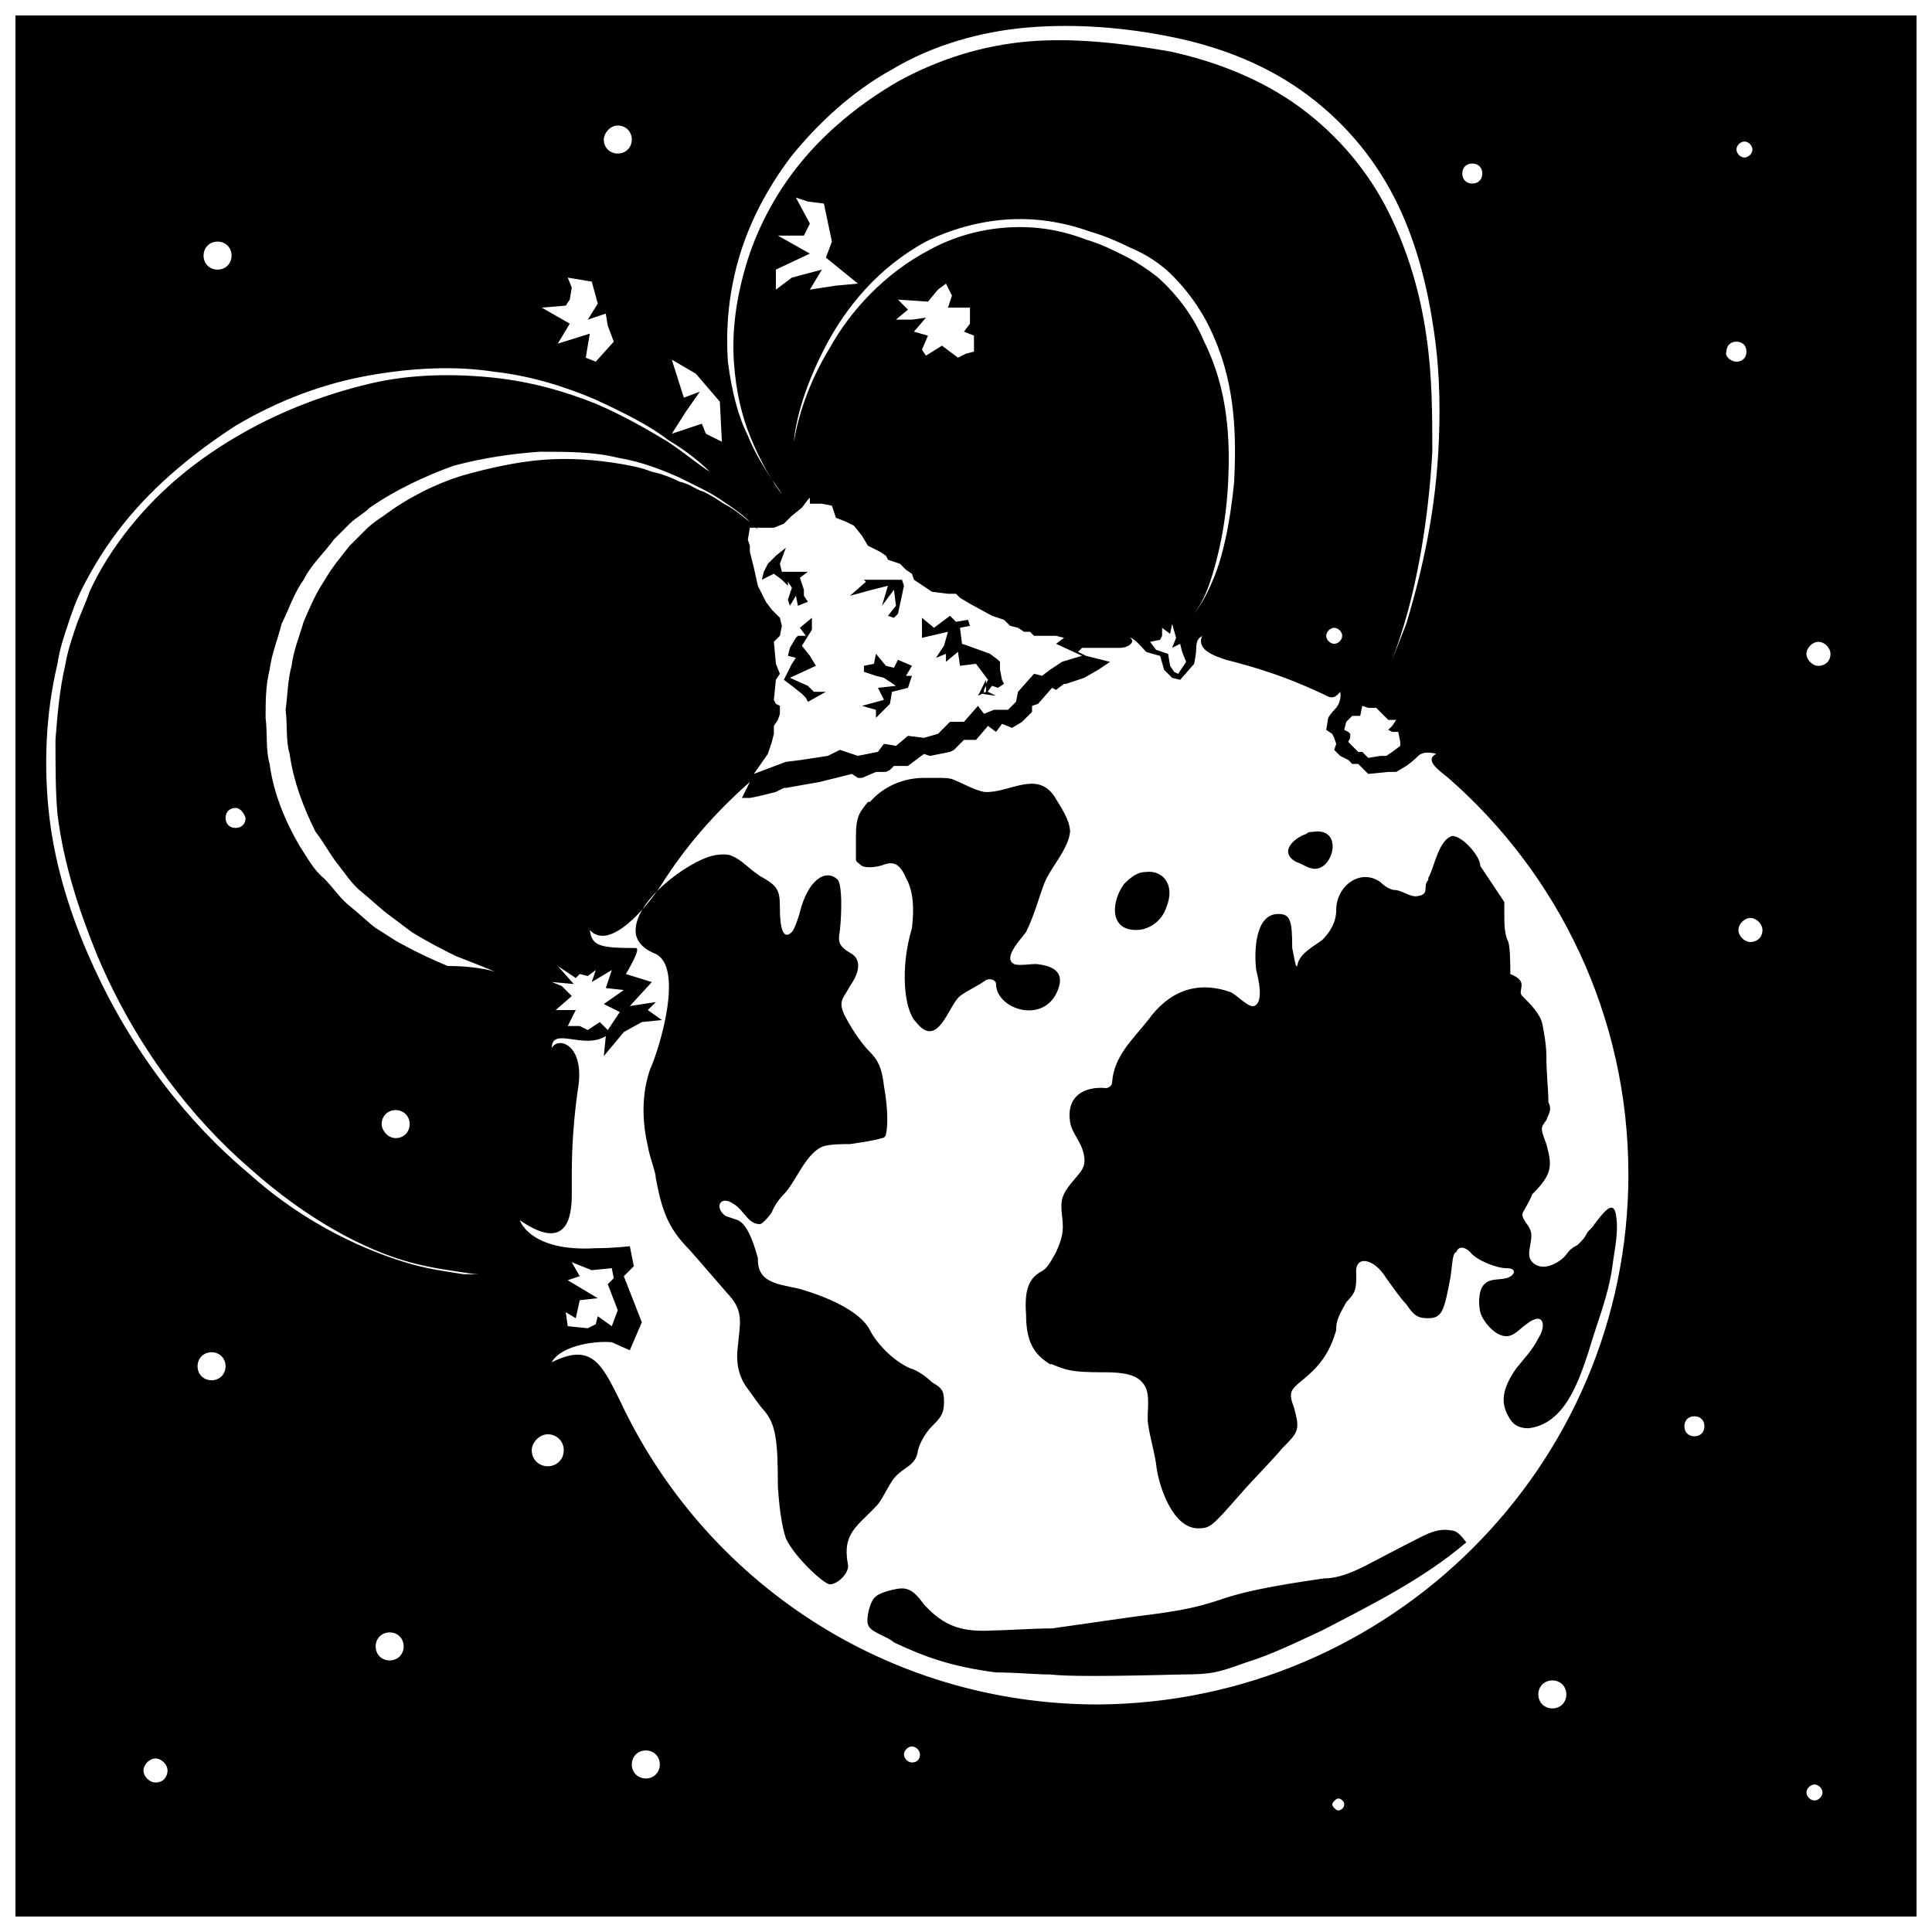 <?xml version="1.0" encoding="UTF-8"?>
<!-- Uploaded to: ICON Repo, www.iconrepo.com, Generator: ICON Repo Mixer Tools -->
<svg width="800px" height="800px" version="1.1" viewBox="144 144 512 512" xmlns="http://www.w3.org/2000/svg">
 <defs>
  <clipPath id="a">
   <path d="m148.09 148.09h503.81v503.81h-503.81z"/>
  </clipPath>
 </defs>
 <g clip-path="url(#a)">
  <path d="m405.3 327.34-1.062 0.531 1.062-2.121zm-1.059 0.531 3.711 0.531-2.121-1.062zm1.059-3.715-3.184 2.121 3.184-2.121-2.121 4.246 1.062-0.531 1.062-2.121zm-23.332-5.301-1.062 2.121-2.121-0.531-2.652-3.18-0.531 2.652-2.652 0.531v1.59l3.184 1.062 2.121 0.531 3.184 2.121-4.773 0.531 1.59 3.184-5.832 1.59 3.711 1.062v2.121l3.711-3.711 0.531-3.184 4.242-1.062 1.062-3.184h-1.59l1.59-2.652zm-29.168-19.621v-1.062l1.062 1.59-1.062 3.184 0.531 1.59 1.59-2.652 0.531 2.652 2.652-1.062-1.062-1.59v-1.59l-1.062-3.184 2.121-1.59h-6.894l-0.531-2.121 1.59-4.242-2.652 2.121-2.121 2.121-1.062 2.121-0.531 2.121 3.184-1.59 2.121 1.59zm5.301 26.516-4.773-2.121 6.894-3.184-1.59-2.652-2.121-2.652 2.652-4.242v-3.184l-3.184 2.652 1.59 2.121-2.121 0.004-0.527 0.527-1.59 2.652-0.531 2.121 2.121 0.531-1.062 1.59-2.125 4.242 2.121 1.59 2.652 2.121 1.062 1.062 0.531 1.062 4.773-2.652h-3.184zm50.914-4.242v-2.121l-0.531-0.531-2.121-1.59-5.832-2.121-1.59-0.531-0.531-4.242 2.652-0.531-0.531-1.59-3.184 0.531-1.59-1.594-4.242 3.184-3.184-2.652v5.305l6.894-1.59-1.062 3.711-2.121 3.18 2.652-1.062v2.121l3.184-2.652 0.531 3.711 4.242-0.531 3.184 4.242-1.062 2.121v1.59h0.531l1.59-2.121 1.59 0.531 1.59-1.062-0.531-1.062zm-29.699-22.273-1.59 5.305 3.184-4.242 0.531 4.242-2.121 2.652 1.59 0.531 1.062-1.062 1.59-7.426-0.531-1.59h-10.078l0.531 0.531-4.242 3.711 5.832-1.59zm272.59-151.14v503.81h-503.81v-503.81zm-47.727 35.531c0 1.062 1.062 2.121 2.121 2.121 1.062 0 2.121-1.062 2.121-2.121 0-1.062-1.062-2.121-2.121-2.121-1.062 0-2.121 1.062-2.121 2.121zm-72.656 6.363c0 1.59 1.062 2.652 2.652 2.652s2.652-1.062 2.652-2.652c0-1.59-1.062-2.652-2.652-2.652-1.594 0-2.652 1.062-2.652 2.652zm-194.63 49.852c1.062 7.953 2.652 14.32 5.305 19.621 2.121 5.305 4.773 9.016 6.363 11.668s2.652 3.711 2.652 3.711-1.062-1.59-2.652-3.711c-1.59-2.652-3.711-6.363-5.832-11.668-2.121-5.305-3.711-11.668-4.242-19.621s0.531-16.441 3.184-25.457c2.652-9.016 7.426-18.562 14.32-27.047 6.894-8.484 15.91-15.91 25.984-21.742 10.605-5.832 22.273-9.547 34.473-10.605 12.199-1.062 25.457 0.531 37.652 2.652 12.199 2.652 24.395 7.426 34.473 14.848 10.078 7.426 18.031 16.969 23.336 27.578 5.305 10.605 8.484 21.742 10.078 32.879 1.59 10.605 1.59 21.215 1.59 30.758-1.062 19.09-4.242 35-7.426 45.609-1.59 5.305-3.184 9.547-4.242 12.199-1.062 2.652-2.121 4.242-2.121 4.242s1.062-1.59 2.121-4.242c1.062-2.652 2.652-6.894 4.773-12.199 3.184-10.605 7.426-26.516 8.484-45.609 0.531-9.547 0.531-20.152-1.062-31.289-1.59-11.137-4.242-22.805-9.547-33.941-5.305-11.137-13.258-21.215-23.863-29.168-10.605-7.953-22.805-12.727-35.531-15.379-12.727-2.652-25.984-3.711-38.715-2.652-12.727 1.062-25.457 4.773-36.062 11.137-10.605 5.832-19.621 14.32-26.516 22.805-6.894 9.016-11.668 18.562-14.32 28.105-2.656 9.551-3.188 18.566-2.656 26.52zm164.93 99.703-0.531 1.062 2.656 2.656h1.062l1.59 1.59 3.184-0.531h1.59l1.59-1.062 2.121-1.59v-1.062l-0.531-2.652h-1.59l-1.062-0.531 1.062-1.062 1.062-1.59h-2.121l-1.066-1.062-2.121-2.121h-2.121l-1.59-0.531-0.531 2.652h-2.121l-1.59 1.59-0.531 2.121 1.062 0.531 0.531 0.531zm-4.242-29.168c-1.062 0-2.121 1.062-2.121 2.121 0 1.062 1.062 2.121 2.121 2.121 1.062 0 2.121-1.062 2.121-2.121 0-1.062-1.059-2.121-2.121-2.121zm-28.105-38.715c-0.531 11.137-2.652 20.152-4.773 26.516-2.121 6.363-4.773 9.016-4.773 9.016s2.652-2.652 5.305-9.016c2.652-5.832 4.773-15.379 5.832-26.516 0.531-11.137 0.531-24.926-5.305-38.184-2.652-6.363-6.894-12.727-12.727-18.031-3.184-2.652-5.832-4.242-9.547-5.832-3.184-1.59-6.894-3.184-10.605-4.242-7.426-2.652-14.848-3.711-22.273-3.184-7.426 0.531-14.848 2.652-21.215 5.832-12.727 6.894-21.215 17.5-26.516 27.578-5.305 10.078-7.953 19.09-8.484 25.457v7.426c0.531 1.59 0.531 2.652 0.531 2.652s0-1.062-0.531-2.652v-7.426c1.062-6.363 3.711-15.379 9.547-24.926 5.305-9.547 14.32-19.621 26.516-25.984 5.832-3.184 12.727-5.305 20.152-5.832 7.426-0.531 14.32 0.531 21.215 3.184 3.711 1.062 6.894 2.652 10.078 4.242 3.184 1.59 6.363 3.711 9.016 5.832 5.305 4.773 9.547 10.605 12.199 16.969 6.359 12.727 6.887 25.984 6.359 37.121zm-14.852 44.016 1.062-2.652-1.062-3.711-0.531 2.652-2.121-1.59v2.121l-0.531 1.062-2.652 0.531 1.59 2.121 3.184 1.062 0.531 3.184 1.062 1.59 1.062 0.531 2.121-3.184-1.062-2.652-0.531-2.121zm-30.758-1.059 2.121-1.59-2.121-0.531h-5.836l-1.062-1.062h-1.59l-1.59-1.062-2.121-0.531-1.59-1.59-3.18-1.059-5.832-3.184-2.652-1.59-1.062-1.059h-2.121l-4.242-0.531-4.773-3.184-0.531-1.59-1.59-1.062-1.59-1.59-3.18-1.062-0.531-1.062-1.59-1.062-3.184-1.59-1.59-2.652-2.121-2.652-2.121-1.062-2.656-1.051-1.062-3.184-2.652-0.531h-3.184v-2.652 1.062l-0.531 0.531-1.59 2.121-2.652 2.121-2.121 2.121-2.652 1.062h-6.363l-0.531 3.184 0.531 1.59v1.59l1.062 4.242 1.062 4.773 2.121 4.242 1.59 2.121 2.121 2.121 0.531 2.121-0.527 2.652-1.59 1.59 0.531 5.832 1.062 2.652-1.066 1.59-0.531 5.305 0.531 1.062 1.062 0.531v2.121l-0.531 1.59-1.062 1.59v2.121l-0.531 2.121-1.062 3.184-3.711 5.305 8.484-3.184 4.242-0.531 6.894-1.062 3.184-1.59 4.773 1.59 5.305-1.062 1.59-2.121 3.184 0.531 3.184-2.652 4.242 0.531 3.711-1.062 3.184-3.184h3.711l3.711-4.242 1.59 2.121 2.652-1.062h3.711l2.121-2.121 0.531-2.652 4.242-4.773 2.121 0.531 2.121-1.59 3.184-2.121 5.305-1.59zm-65.23-103.41-9.016 4.242v5.305l4.242-3.184 7.953-2.121-3.184 5.305 6.894-1.062 5.832-0.531-8.484-6.894 1.59-4.242-2.121-10.078-4.242-0.531-3.184-1.062 3.711 6.894-1.582 3.188h-6.894zm25.984 14.848-3.18 2.652h4.242l3.711-0.531-3.184 3.711 3.711 1.062-1.59 3.711 1.062 1.59 4.242-2.652 4.242 3.184 2.121-1.062 2.121-0.531v-4.242l-2.652-1.062 1.59-2.121v-4.242h-5.832l1.062-3.184-1.59-3.184-2.121 1.59-2.652 3.184-7.953-0.531zm-62.578 13.258 3.184 10.078 4.242-1.59-3.711 5.305-3.711 5.832 7.953-2.652 1.062 2.652 4.242 2.121-0.531-10.605-6.363-7.426zm-18.031-58.336c0 2.121 1.59 3.711 3.711 3.711s3.711-1.59 3.711-3.711-1.59-3.711-3.711-3.711c-2.117 0-3.711 2.121-3.711 3.711zm-16.438 44.547 7.426 4.242-3.184 5.305 8.484-2.652-1.062 6.363 2.652 1.062 4.773-5.305-1.59-4.242-0.531-3.184-4.773 1.59 2.652-4.242-1.59-5.832-6.363-1.062 1.062 2.652-0.531 3.184-1.062 1.59zm-89.625-13.785c0 2.121 1.59 3.711 3.711 3.711s3.711-1.59 3.711-3.711-1.59-3.711-3.711-3.711c-2.121-0.004-3.711 1.59-3.711 3.711zm-9.547 401.46c0-1.59-1.59-3.184-3.184-3.184-1.59 0-3.184 1.59-3.184 3.184 0 1.59 1.59 3.184 3.184 3.184 2.121-0.004 3.184-1.594 3.184-3.184zm15.379-107.13c0-2.121-1.59-3.711-3.711-3.711s-3.711 1.59-3.711 3.711 1.59 3.711 3.711 3.711c2.121 0.004 3.711-1.59 3.711-3.711zm47.199 74.246c0-2.121-1.59-3.711-3.711-3.711s-3.711 1.59-3.711 3.711 1.59 3.711 3.711 3.711c2.121 0.004 3.711-1.59 3.711-3.711zm20.152-98.641s-1.59 0-4.773-0.531c-3.184-0.531-7.953-1.062-13.789-2.652-11.668-3.184-27.047-11.137-42.426-24.926-15.379-13.258-30.23-32.352-40.305-56.215-4.773-11.668-9.016-24.395-10.605-37.652-0.531-5.832-0.531-12.727-0.531-19.621 0.531-6.894 1.062-13.258 2.652-20.152 0.531-3.184 1.59-6.363 2.652-9.547s2.652-6.363 3.711-9.547c2.652-5.832 6.363-11.668 10.605-16.969 8.484-10.605 18.562-18.562 29.699-24.926 11.137-6.363 22.805-10.605 33.941-13.258 11.137-2.652 22.805-2.652 32.879-1.59 10.078 1.062 19.09 3.711 27.047 6.894 7.426 3.184 13.789 6.894 19.09 10.078 4.773 3.184 8.484 6.363 11.137 7.953 2.652 2.121 3.711 3.184 3.711 3.184s-1.062-1.062-3.711-3.184c-2.121-2.121-5.832-5.305-11.137-8.484-4.773-3.711-11.137-6.894-19.09-10.605-7.426-3.184-16.969-6.363-27.047-7.426-10.078-1.59-21.742-1.062-33.41 1.062-11.668 2.121-23.336 6.363-35 13.258-10.605 6.891-21.215 15.379-29.699 25.984-4.242 5.305-7.953 11.137-11.137 17.5-1.59 3.184-2.652 6.363-3.711 9.547-1.062 3.184-2.121 6.363-2.652 10.078-3.184 13.258-3.711 27.578-2.121 40.836 1.59 13.258 5.832 26.516 11.137 38.184 10.605 23.863 25.984 42.957 41.895 56.215 15.379 13.789 31.82 20.684 42.957 23.863 5.832 1.59 10.605 2.121 13.789 2.652 2.652-0.004 4.242-0.004 4.242-0.004zm-64.699-123.57c-1.59 0-2.652 1.062-2.652 2.652s1.062 2.652 2.652 2.652c1.59 0 2.652-1.062 2.652-2.652-0.531-1.59-1.59-2.652-2.652-2.652zm42.426 87.504c2.121 0 3.711-1.59 3.711-3.711 0-2.121-1.59-3.711-3.711-3.711-2.121 0-3.711 1.59-3.711 3.711 0 1.59 1.59 3.711 3.711 3.711zm26.516-44.016s-3.711-1.59-10.605-4.242c-3.184-1.59-7.426-3.711-11.668-6.363-2.121-1.59-4.242-3.184-6.363-4.773-2.121-1.59-4.242-3.711-6.894-5.832s-4.242-4.773-6.363-7.426c-2.121-2.652-3.711-5.832-5.832-8.484-3.184-6.363-5.832-13.258-6.894-20.684-1.062-3.711-0.531-7.426-1.062-11.668 0.531-3.711 0.531-7.953 1.59-11.668 0.531-4.242 2.121-7.953 3.184-11.668 1.59-3.711 3.184-7.426 5.305-10.605 2.121-3.711 4.773-6.894 6.894-9.547l4.242-4.242c1.59-1.59 3.184-2.652 4.773-3.711 6.363-4.773 13.789-8.484 20.684-10.605 7.426-2.121 14.848-3.711 21.742-4.242 6.894-0.531 13.789 0 20.152 1.062 3.184 0.531 5.832 1.062 8.484 2.121 2.652 0.531 5.305 1.59 7.426 2.652 2.652 0.531 4.242 2.121 6.363 2.652 2.121 1.062 3.711 2.121 5.305 3.184 3.184 1.59 5.305 3.711 6.894 4.773 1.59 1.062 2.121 2.121 2.121 2.121s-0.531-0.531-2.121-2.121c-1.59-1.59-3.711-3.184-6.894-5.305-1.59-1.062-3.184-2.121-5.305-3.184s-4.242-2.121-6.363-3.184c-4.773-2.121-10.078-4.242-16.441-5.305-6.363-1.59-13.258-1.59-20.684-1.59-7.426 0.531-14.848 1.59-22.805 3.711-7.426 2.652-15.379 6.363-22.273 11.137-1.59 1.59-3.711 2.652-5.305 4.242l-4.242 4.242c-2.652 3.711-5.832 6.363-7.953 10.605-2.652 3.711-3.711 7.426-5.832 11.668-1.062 4.242-2.652 7.953-3.184 12.199-1.062 4.242-1.062 8.484-1.062 12.727 0.531 4.242 0 8.484 1.062 12.199 1.062 7.953 4.242 15.379 7.953 21.742 2.121 3.184 3.711 6.363 6.363 8.484 2.652 2.652 4.242 5.305 6.894 7.426s4.773 4.242 6.894 5.832c2.652 1.59 4.773 3.184 6.894 4.242 4.773 2.652 8.484 4.242 12.199 5.832 8.484 0.004 12.727 1.594 12.727 1.594zm25.457 2.652 1.062-3.184-2.125 1.59-2.121-0.531-1.059 1.062-4.773-3.184 4.242 4.773-5.832-0.531 2.652 1.062 2.652 2.652-4.246 3.711h5.305l-2.121 4.242h3.184l2.121 1.062 3.184-2.121 2.121 2.121 3.184-4.773-4.242-2.121 5.305-3.711-4.773-0.531 1.59-4.773zm-7.426 124.09c0-2.652-2.121-4.242-4.242-4.242s-4.242 2.121-4.242 4.242c0 2.652 2.121 4.242 4.242 4.242s4.242-1.59 4.242-4.242zm25.457 83.262c0-2.121-1.59-3.711-3.711-3.711-2.121 0-3.711 1.59-3.711 3.711s1.59 3.711 3.711 3.711c2.121 0.004 3.711-1.59 3.711-3.711zm68.941-2.652c0-1.062-1.062-2.121-2.121-2.121-1.062 0-2.121 1.062-2.121 2.121 0 1.062 1.062 2.121 2.121 2.121 1.59 0 2.121-1.059 2.121-2.121zm112.43 13.258c0-1.062-1.062-1.59-1.59-1.59-0.531 0-1.59 1.062-1.59 1.59 0 0.531 1.062 1.59 1.59 1.59 0.527 0.004 1.59-0.527 1.59-1.59zm58.867-29.168c0-2.121-1.59-3.711-3.711-3.711-2.121 0-3.711 1.59-3.711 3.711s1.59 3.711 3.711 3.711c2.117 0.004 3.711-1.586 3.711-3.711zm16.438-137.88c0-41.895-18.562-79.551-47.73-105-2.652-2.121-6.363-4.773-3.184-6.363 0 0-3.184-1.062-4.773 0.531-1.59 1.59-3.184 2.652-3.184 2.652l-2.644 1.59h-2.121l-5.305 0.531-2.652-2.652h-1.59l-1.062-1.062-2.121-1.062-1.59-1.59 0.531-1.59-0.531-1.59-0.531-1.062-1.59-1.062 0.531-3.184s0.531-1.062 2.121-2.652c1.59-2.121 1.062-4.242 1.062-4.242-2.121 2.652-3.184 1.062-5.832 0-7.953-3.711-15.91-6.363-24.395-8.484-3.184-1.062-7.953-2.652-6.363-6.363-0.531 0.531-1.59 0.531-1.59 3.711 0 1.062-0.531 3.711-0.531 3.711l-3.711 4.242-2.121-0.531-2.121-2.121-1.066-3.707s-2.121-0.531-3.711-1.062c-3.711-4.242-4.242-3.711-4.242-3.711 1.59 1.062-0.531 2.652-2.652 2.652h-5.832-4.242l-1.062 1.062 2.121 1.062 6.363 1.59-3.184 2.121-3.711 2.121-4.773 1.59h-0.531l-2.121 1.59-1.062-0.531-3.711 4.242-1.59 0.531v1.59l-2.652 2.652-2.652 1.59-2.652-1.062-1.59 2.125-2.121-1.59-3.184 3.711h-3.184l-2.652 2.652-1.062 0.531-5.305 1.062-1.59-0.531-4.242 3.184h-3.711l-1.062 1.062-1.062 0.531-2.644-0.004-3.711 1.59h-1.062l-1.59-1.062-8.484 2.121-9.016 1.59h-0.531l-2.121 1.062-4.242 1.062-2.652 0.531h-2.652 0.531l1.062-2.121 1.062-2.125c-9.016 7.953-16.969 16.969-23.336 27.047-3.711 5.832-13.789 18.031-19.09 12.199 0.531 4.242 2.652 4.773 12.199 4.773 1.59 0-2.652 6.894-2.652 6.894l6.894 2.121-5.832 6.363 6.894-1.062-2.121 2.121 3.711 2.652-5.305 0.531-4.773 2.652-5.305 6.363 0.531-5.305c-5.832 3.711-14.32-2.652-14.32 3.184 1.59-3.184 9.016-1.062 6.894 11.137-1.062 7.426-1.59 14.848-1.59 22.273v4.773c0 4.242 0 16.969-13.789 7.426 0 0 2.652 8.484 20.152 7.426 4.773 0 9.016-0.531 9.016-0.531l1.062 5.305-2.656 2.648 4.773 12.199-3.184 7.426-4.773-2.121s-4.242-0.531-9.547 1.062c-5.305 1.59-6.363 4.242-6.363 4.242 10.605-5.305 13.258 0.531 18.031 10.078 22.273 47.73 70.535 80.609 126.75 80.609 77.43-0.535 140.54-63.117 140.54-140.54zm-273.12 32.879-4.773 0.531-1.062 4.773-2.652-1.59 0.531 3.711 5.305 0.531 2.121-1.062 0.531-2.121 3.711 2.652 1.59-4.242-2.652-6.894 1.59-1.59-0.531-2.652-5.305 0.531-5.305-2.121 2.121 3.711-3.184 1.062zm293.27 33.941c0-1.59-1.062-2.652-2.652-2.652s-2.652 1.062-2.652 2.652 1.062 2.652 2.652 2.652c1.594 0 2.652-1.062 2.652-2.652zm8.488-282.13c1.59 0 2.652-1.062 2.652-2.652s-1.062-2.652-2.652-2.652c-1.59 0-2.652 1.062-2.652 2.652-0.531 1.062 1.059 2.652 2.652 2.652zm6.891 150.61c0-1.59-1.59-3.184-3.184-3.184-1.59 0-3.184 1.59-3.184 3.184 0 1.59 1.59 3.184 3.184 3.184 1.594-0.004 3.184-1.062 3.184-3.184zm15.91 228.57c0-1.062-1.062-2.121-2.121-2.121-1.062 0-2.121 1.062-2.121 2.121 0 1.062 1.062 2.121 2.121 2.121 1.062 0 2.121-1.062 2.121-2.121zm2.121-301.75c0-1.59-1.59-3.184-3.184-3.184-1.59 0-3.184 1.59-3.184 3.184 0 1.59 1.59 3.184 3.184 3.184 1.594-0.004 3.184-1.062 3.184-3.184zm-100.76 232.28c-2.652-0.531-5.305 0.531-7.426 1.59-6.363 3.184-13.258 6.894-15.379 7.953-3.184 1.59-6.894 3.184-10.605 3.184-14.848 2.121-21.742 3.711-26.516 5.305-6.363 2.121-10.078 3.184-23.336 4.773-7.426 1.062-14.848 2.121-22.273 3.184-5.305 0-12.199 0.531-15.379 0.531-8.484 0.531-13.258-1.062-18.562-6.894-1.59-2.121-3.184-4.242-5.832-4.242-1.59 0-5.832 1.062-6.894 2.121-1.59 1.062-2.652 5.832-2.121 7.426 0.531 2.121 5.305 3.184 6.894 4.773 7.953 3.711 14.848 6.363 27.047 7.953 5.305 0 10.605 0.531 13.789 0.531h0.531c4.242 0.531 14.848 0.531 35 0 7.953 0 9.547-0.531 16.969-3.184 6.894-2.121 13.258-5.305 20.152-8.484 13.258-6.894 27.047-13.789 38.184-23.336-1.59-2.125-2.648-3.184-4.242-3.184zm-83.258-159.1c3.711 0 6.894-2.652 7.953-5.832 2.652-6.363-1.062-10.078-5.305-9.547-2.121 0-3.711 1.062-5.832 3.184-3.184 4.238-4.242 12.195 3.184 12.195zm-72.656-16.973c1.062 0.531 3.711 0.531 6.363-0.531 2.121-0.531 3.711 0 5.305 3.711 2.121 3.711 2.121 8.484 1.59 13.258-3.184 10.605-2.121 21.742 1.062 24.926 5.832 7.426 8.484-4.242 11.668-6.894 2.121-1.59 4.773-2.652 6.894-4.242 1.062-0.531 2.652 0 2.652 1.062 0 6.363 11.668 10.605 15.91 2.652 2.652-5.305 0-7.426-5.305-7.953-1.59 0-4.773 0.531-5.832 0-3.184-1.59 2.121-6.894 3.184-8.484 2.121-4.242 3.184-8.484 4.773-12.727 1.59-4.242 6.363-9.016 6.894-13.789 0-3.184-2.652-6.894-4.242-9.547-4.773-6.894-12.199-0.531-18.562-1.062-2.652-0.531-5.305-2.121-7.953-3.184-1.062-0.531-2.652-0.531-4.242-0.531h-3.711c-5.305 0-10.605 2.121-14.32 6.363h-0.531c-2.129 2.656-3.188 3.715-3.188 9.02v6.363c0 0.531 1.059 1.062 1.59 1.59zm156.45-7.953c-3.711 1.062-4.773 8.484-6.363 11.137v0.531c-1.59 1.59 0.531 3.711-2.652 4.242-2.121 0.531-4.242-1.59-6.363-1.59-0.531 0-2.121-0.531-3.711-2.121-5.305-3.711-11.668 1.062-11.668 7.426 0 3.184-1.59 5.832-3.711 7.953-2.121 1.59-5.305 3.184-6.363 5.832-0.531 2.121-0.531 1.59-1.59-3.711 0-7.426-0.531-9.016-3.711-9.016-6.363 0-6.363 10.605-5.832 14.848 0.531 2.121 2.121 8.484-0.531 9.547-1.59 0.531-4.773-3.184-6.363-3.711-9.016-3.184-16.441 0-21.742 7.426-4.242 5.305-9.016 9.547-9.547 16.441 0 1.062-1.062 1.59-1.59 1.59-5.832-0.531-10.605 2.121-9.547 9.016 0.531 3.184 3.184 5.305 3.711 9.016 0.531 3.184-1.062 4.242-3.184 6.894-2.652 3.184-3.184 4.773-2.652 9.016 0.531 4.242 0 5.832-1.59 9.547-1.59 2.652-2.121 4.242-4.242 5.305-2.652 1.59-4.242 4.242-3.711 11.137 0 7.426 2.121 10.605 6.363 13.258h0.531c3.711 1.59 5.305 2.121 13.258 2.121 3.184 0 8.484 0 10.605 2.652 2.652 2.652 1.062 7.953 1.59 11.137 0.531 3.711 1.59 6.894 2.121 10.605 0.531 5.305 4.242 16.969 11.137 16.969 3.184 0 3.711-0.531 11.137-9.016 3.711-4.242 9.016-9.547 11.137-12.199 4.242-4.242 4.773-4.773 3.184-10.605-1.59-4.242-1.062-4.773 2.121-7.426 5.305-4.242 7.426-7.953 9.016-13.258v-0.531c0-2.652 1.59-4.773 2.652-6.894 2.652-2.652 2.652-3.711 2.652-7.426-0.531-5.305 4.773-4.242 7.953 1.062 1.59 2.121 3.711 5.305 5.305 6.894 2.121 3.184 3.184 3.711 5.832 3.711 3.711 0 4.242-2.121 5.832-10.605 0.531-3.184 0.531-6.894 1.59-6.894 0.531-1.59 2.121-1.59 3.711 0 1.59 2.121 6.894 4.242 9.547 4.242 3.184 0 2.121 2.121 0 2.652s-4.242 0-5.832 1.59c-1.59 1.59-1.59 5.305-1.062 7.426 0.531 2.121 3.711 6.363 6.894 6.363 2.121 0 3.711-2.121 5.305-3.184 4.773-3.711 5.305 0.531 3.184 3.711-1.59 3.184-3.711 5.305-5.832 7.953-3.711 5.305-4.242 9.016-2.121 12.727 1.062 2.121 2.652 3.184 5.305 3.184 9.547-1.062 13.258-12.199 15.91-20.152 2.121-7.426 5.305-14.848 6.363-22.805 0.531-4.242 1.59-8.484 1.062-12.727-0.531-5.832-3.711-1.062-5.832 1.59-0.531 1.062-1.59 1.59-2.121 2.652s-1.062 1.59-2.121 2.652c-0.531 0.531-1.062 0.531-1.59 1.062-1.062 0.531-1.59 2.121-3.184 3.184-2.121 1.59-5.305 2.652-7.426 0.531-2.121-2.121 0.531-5.832-0.531-8.484-0.531-1.59-2.121-2.652-2.121-4.242 0-0.531 1.59-2.652 2.652-5.305 5.305-5.305 5.305-7.426 3.711-13.258-1.59-4.242-1.59-4.242 0-6.363 0.531-1.59 1.59-2.652 0.531-4.773v-0.531c0-2.121-0.531-7.426-0.531-11.668 0-2.652-0.531-5.832-1.062-8.484s-3.184-5.305-5.305-7.426c-1.59-1.59 2.121-3.711-3.184-5.832 0-1.59 0-6.894-0.531-8.484-1.062-2.121-1.062-4.773-1.062-7.426v-2.652-0.531c-2.121-3.184-4.242-6.363-6.363-9.547 0-2.648-4.773-7.953-7.426-7.953zm-41.363 6.894c1.59 0.531 3.184 1.59 3.711 1.59 5.832 2.121 9.547-11.137 0.531-9.547-0.531 0-1.062 0-1.59 0.531-3.184 1.062-7.426 4.773-2.652 7.426zm-110.84 170.23c1.59-2.121 2.652-4.773 4.242-6.894 2.652-3.184 5.832-3.184 6.363-7.426 0.531-2.121 2.121-4.773 3.711-6.363 2.121-2.121 3.184-3.184 3.184-6.363 0-3.184-0.531-3.711-3.184-5.305-1.062-1.062-3.711-3.184-5.832-3.711-4.773-2.121-9.016-6.894-10.605-10.078-2.652-5.305-12.199-9.016-17.5-10.605-4.773-1.59-12.199-1.062-12.199-7.953v-0.531c-1.59-5.832-3.184-9.016-5.305-10.078l-3.18-1.059c-3.184-2.121-1.59-5.832 2.121-3.184 2.652 1.59 3.711 5.305 6.894 5.305 0.531 0 2.121-1.59 3.184-3.184 0.531-1.59 2.121-3.711 3.184-4.773 3.184-3.184 5.832-11.137 10.605-12.727 2.121-0.531 4.773-0.531 6.894-0.531 3.711-0.531 6.894-1.062 8.484-1.59 0.531 0 1.062-0.531 1.062-1.062 0.531-2.121 0.531-6.894-0.531-12.727-0.531-4.773-1.59-6.894-3.711-9.016-2.652-2.652-5.305-6.894-6.894-10.078-1.59-3.711 0-4.242 1.59-7.426 1.59-2.121 3.711-6.363 0.531-8.484-3.711-2.121-3.711-3.184-3.184-6.363 0.531-5.305 0.531-11.668-0.531-13.258-3.184-3.184-7.953 0-10.078 8.484-0.531 2.121-1.59 4.773-2.121 5.305-3.184 3.184-3.184-4.773-3.184-6.363 0-4.773-0.531-5.832-5.305-8.484-3.184-2.121-4.773-4.242-7.426-5.305-1.062-0.531-3.184-0.531-5.305 0-6.363 1.59-21.215 12.199-20.152 20.684 0.531 2.652 2.652 4.242 5.305 5.305 7.426 3.711 1.062 24.926-1.59 30.758-2.121 6.363-2.121 13.258-0.531 20.152 0.531 3.184 2.121 6.894 2.121 8.484 1.59 8.484 3.184 13.258 9.016 19.09 3.711 4.242 6.894 7.953 10.605 12.199 3.711 4.242 2.652 7.426 2.121 13.258-0.531 3.711 0 7.426 2.121 10.605 1.59 2.121 3.711 5.305 4.773 6.363 3.184 3.711 3.711 7.953 3.711 20.152 0.531 8.484 1.59 12.199 2.121 13.789 2.121 4.773 10.078 12.199 11.668 12.199 2.121 0 5.305-3.184 4.773-5.305-1.586-8.48 2.656-10.074 7.961-15.906z"/>
 </g>
</svg>